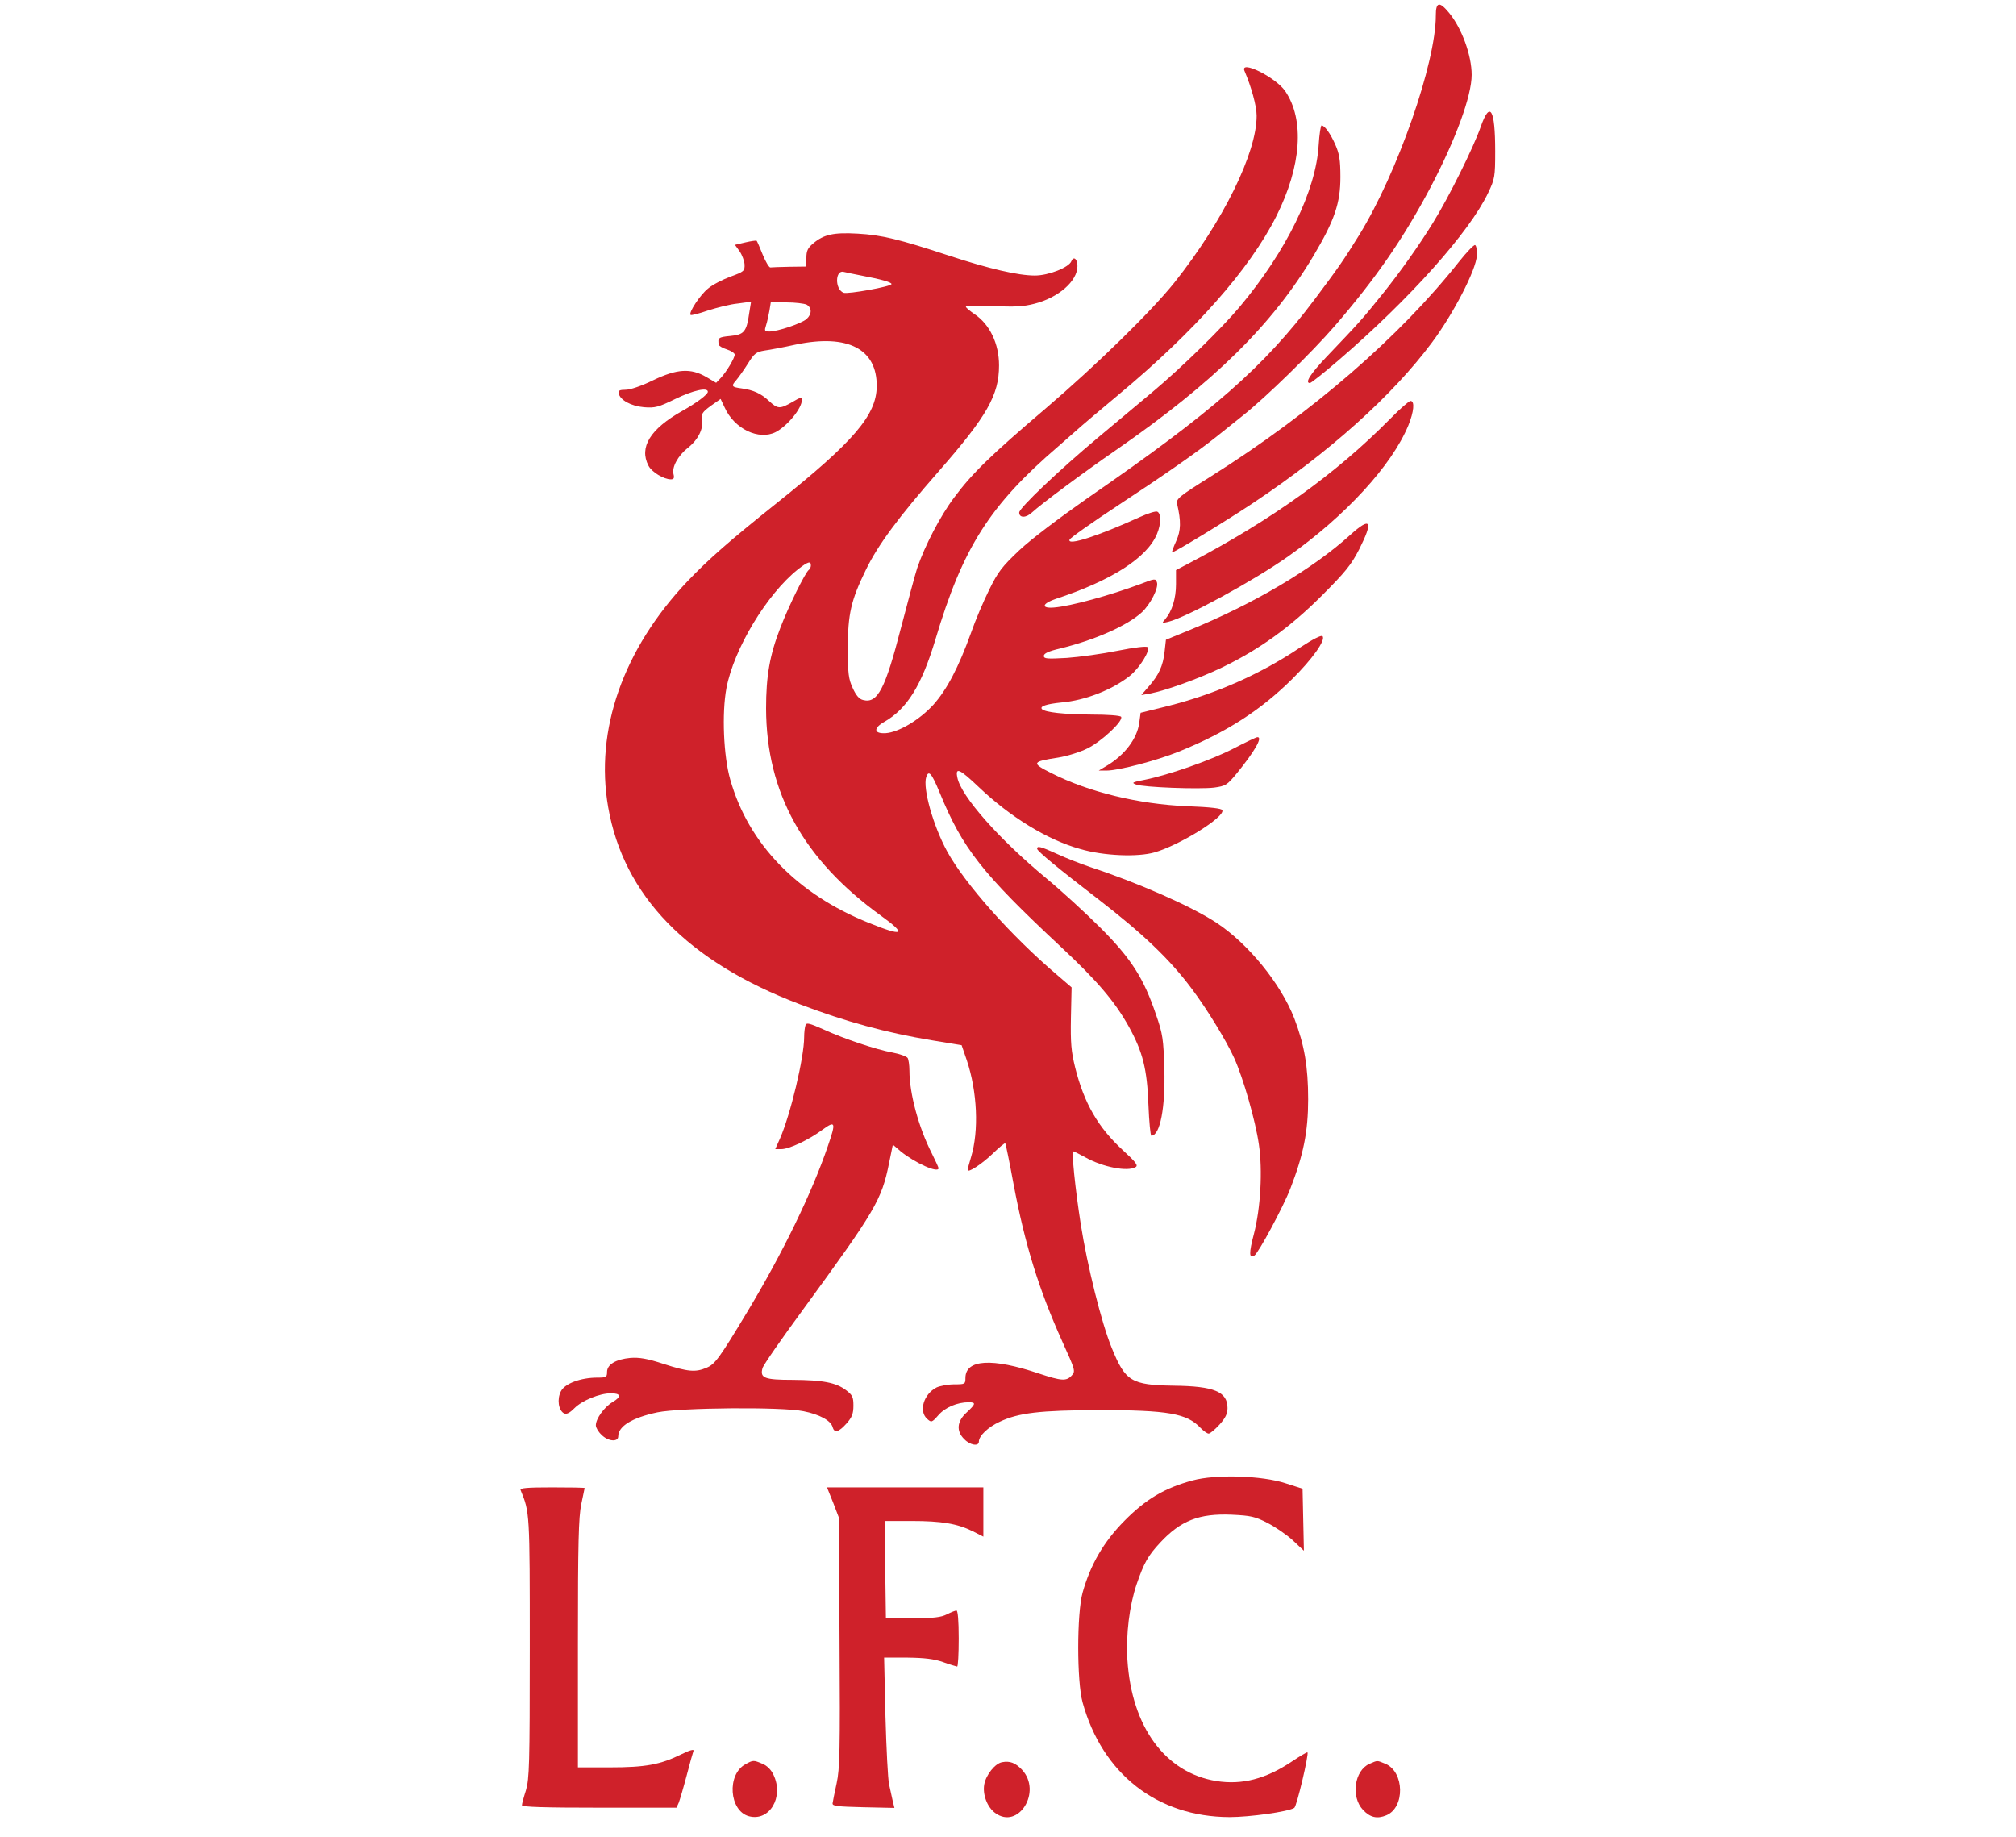 <?xml version="1.0" standalone="no"?>
<!DOCTYPE svg PUBLIC "-//W3C//DTD SVG 20010904//EN"
 "http://www.w3.org/TR/2001/REC-SVG-20010904/DTD/svg10.dtd">
<svg version="1.0" xmlns="http://www.w3.org/2000/svg"
 width="900pt" height="820pt" viewBox="0 0 900 820"
 preserveAspectRatio="xMidYMid meet">

<g transform="translate(0,820) scale(0.1,-0.1)"
fill="rgb(207,33,42)" stroke="none">
<path d="M6410 8131 c0 -212 -171 -702 -342 -980 -72 -116 -91 -143 -198 -286
-228 -304 -457 -504 -1011 -886 -130 -91 -256 -186 -309 -236 -76 -72 -95 -96
-134 -176 -25 -50 -62 -137 -81 -192 -56 -155 -108 -254 -168 -321 -62 -68
-155 -123 -213 -127 -53 -3 -56 22 -7 50 102 58 167 162 229 368 122 410 242
599 547 861 56 49 104 91 107 94 3 3 75 64 160 135 343 285 589 563 708 800
112 223 127 431 39 559 -43 62 -204 141 -181 89 30 -70 54 -156 54 -199 1
-166 -150 -472 -366 -744 -102 -128 -345 -366 -574 -562 -249 -212 -330 -291
-411 -400 -61 -81 -130 -214 -164 -313 -9 -27 -41 -147 -72 -265 -71 -276
-105 -342 -170 -325 -17 4 -31 20 -46 53 -19 41 -22 65 -22 177 0 154 14 215
81 352 54 111 146 235 324 438 217 248 270 341 270 474 0 96 -41 183 -110 229
-19 13 -36 27 -38 32 -2 6 46 7 120 4 97 -5 136 -3 186 10 107 27 192 101 192
168 0 32 -17 46 -27 22 -11 -28 -102 -64 -163 -64 -75 0 -204 30 -384 89 -222
73 -300 92 -407 98 -106 6 -151 -3 -199 -44 -24 -20 -30 -33 -30 -64 l0 -39
-75 -1 c-41 -1 -80 -2 -86 -3 -5 -1 -21 25 -34 57 -13 33 -25 60 -27 62 -2 2
-24 -1 -50 -7 l-47 -11 21 -29 c11 -16 21 -43 22 -59 1 -29 -3 -32 -63 -54
-35 -13 -80 -36 -100 -53 -35 -28 -88 -108 -78 -118 2 -3 38 6 78 20 41 13
100 28 133 31 l59 8 -8 -49 c-12 -86 -23 -98 -85 -104 -52 -5 -57 -8 -51 -39
0 -5 17 -15 36 -21 19 -6 35 -17 35 -23 0 -15 -36 -76 -62 -104 l-21 -22 -44
26 c-69 40 -130 37 -238 -15 -51 -25 -101 -42 -122 -42 -27 0 -34 -4 -31 -16
6 -30 55 -57 113 -62 49 -4 64 0 140 37 80 39 145 53 145 32 0 -12 -49 -49
-115 -86 -142 -80 -193 -162 -150 -244 14 -28 68 -61 100 -61 13 0 16 6 12 22
-9 31 19 83 63 118 46 36 71 85 64 126 -4 26 1 34 39 62 l44 31 18 -38 c43
-96 153 -148 228 -110 53 28 117 106 117 144 0 13 -8 11 -43 -10 -56 -32 -65
-31 -104 5 -35 33 -70 49 -122 56 -45 6 -48 10 -24 37 10 12 34 45 52 74 28
45 37 52 74 58 23 3 87 15 141 27 231 48 362 -20 360 -187 -1 -128 -103 -247
-444 -519 -218 -174 -304 -250 -401 -351 -287 -303 -414 -664 -354 -1008 69
-396 355 -690 855 -880 205 -78 385 -127 589 -161 l134 -22 23 -67 c47 -140
55 -315 19 -433 -8 -27 -15 -52 -15 -57 0 -15 63 26 112 73 29 28 53 48 56 46
2 -3 19 -85 37 -183 51 -270 112 -467 217 -701 58 -128 60 -133 43 -152 -24
-27 -46 -25 -146 8 -210 71 -329 64 -329 -20 0 -27 -2 -28 -50 -28 -28 0 -64
-7 -79 -14 -58 -30 -80 -106 -42 -140 19 -17 21 -17 50 16 30 35 85 58 135 58
34 0 33 -7 -9 -46 -43 -39 -47 -83 -10 -119 26 -27 65 -33 65 -11 0 26 41 65
93 89 85 40 179 51 442 52 309 0 394 -15 454 -79 14 -14 30 -26 37 -26 6 0 28
18 48 40 27 30 36 49 36 74 0 73 -59 98 -240 100 -190 3 -216 19 -277 169 -45
109 -109 366 -138 551 -25 160 -42 326 -33 326 3 0 26 -12 52 -26 80 -45 191
-66 226 -44 12 7 1 22 -57 75 -110 101 -173 209 -213 369 -18 73 -21 110 -19
223 l3 135 -64 55 c-203 172 -413 408 -492 553 -62 114 -109 281 -93 331 11
33 24 18 60 -69 102 -249 188 -359 539 -687 166 -155 243 -246 306 -359 62
-113 81 -188 87 -349 3 -75 9 -137 13 -137 39 0 63 126 58 299 -4 132 -7 155
-37 241 -55 163 -110 249 -246 386 -66 66 -176 167 -245 224 -210 174 -380
366 -396 449 -10 48 10 39 96 -43 140 -133 305 -235 452 -276 105 -31 257 -37
333 -15 111 32 313 157 302 188 -2 8 -53 14 -158 18 -216 9 -439 63 -606 148
-90 45 -87 51 31 69 38 6 97 24 131 41 64 32 161 123 150 141 -4 6 -61 10
-133 10 -122 1 -205 10 -220 24 -12 13 19 23 87 30 105 9 225 56 304 118 44
35 94 115 80 129 -5 5 -58 -1 -133 -16 -69 -14 -171 -28 -227 -32 -89 -5 -103
-4 -103 9 0 11 21 21 73 33 155 38 300 102 365 162 38 36 75 108 67 133 -6 18
-9 18 -73 -7 -137 -51 -312 -99 -386 -105 -59 -5 -55 17 6 38 250 82 409 184
453 290 19 45 19 93 1 100 -7 3 -42 -8 -77 -24 -189 -86 -326 -130 -314 -101
3 8 101 77 218 154 213 140 353 238 437 305 25 20 79 63 120 96 103 82 305
279 409 399 184 213 308 393 428 620 112 213 183 407 183 501 0 87 -44 208
-101 277 -43 52 -59 49 -59 -12z m-2565 -1161 c90 -17 135 -30 135 -38 0 -11
-195 -46 -214 -39 -40 16 -38 105 2 93 9 -2 44 -10 77 -16z m-244 -130 c24
-14 24 -42 0 -64 -22 -20 -130 -56 -166 -56 -22 0 -23 3 -15 28 5 15 11 44 15
65 l6 37 70 0 c39 0 79 -5 90 -10z m19 -1164 c0 -8 -4 -17 -9 -20 -15 -10 -90
-161 -127 -258 -48 -123 -64 -216 -64 -361 1 -376 167 -675 513 -925 118 -85
101 -95 -54 -32 -320 128 -538 353 -619 640 -30 104 -38 296 -17 408 33 175
180 419 319 530 45 35 58 39 58 18z"/>
<path d="M6610 7633 c-31 -89 -141 -312 -213 -428 -63 -102 -146 -219 -223
-315 -94 -117 -104 -128 -251 -282 -74 -78 -99 -118 -75 -118 5 0 63 46 128
102 315 271 584 571 668 748 29 61 31 71 31 185 0 189 -23 228 -65 108z"/>
<path d="M5887 7553 c-12 -204 -143 -472 -352 -722 -83 -99 -260 -272 -390
-381 -50 -42 -160 -134 -245 -205 -172 -144 -350 -313 -350 -333 0 -25 31 -25
58 1 39 36 229 178 373 277 438 303 700 561 884 870 93 157 119 233 119 350 0
77 -5 104 -23 145 -22 50 -48 85 -61 85 -4 0 -10 -39 -13 -87z"/>
<path d="M6513 7031 c-265 -335 -655 -673 -1106 -957 -145 -91 -157 -101 -152
-124 18 -78 17 -118 -4 -165 -12 -26 -20 -49 -19 -51 5 -4 243 141 363 221
341 227 621 479 797 715 97 130 198 326 201 389 1 24 -2 45 -8 47 -5 2 -38
-32 -72 -75z"/>
<path d="M6205 6329 c-241 -244 -528 -450 -898 -644 l-57 -30 0 -63 c0 -64
-18 -121 -48 -156 -16 -18 -16 -19 13 -12 80 19 383 184 537 293 256 181 461
405 535 583 25 61 30 110 10 110 -7 0 -48 -36 -92 -81z"/>
<path d="M6028 5812 c-169 -153 -430 -307 -718 -425 l-105 -43 -6 -54 c-7 -63
-26 -104 -72 -156 l-32 -37 40 7 c68 13 216 66 320 116 166 80 305 180 445
320 106 106 132 138 168 208 64 127 52 147 -40 64z"/>
<path d="M5805 5310 c-177 -119 -378 -208 -588 -261 l-125 -31 -6 -44 c-9 -71
-65 -145 -146 -193 l-35 -21 35 0 c53 0 225 45 321 84 211 85 366 184 509 326
89 88 150 174 134 190 -6 6 -45 -15 -99 -50z"/>
<path d="M5510 4860 c-101 -53 -294 -120 -399 -141 -56 -11 -61 -13 -40 -21
33 -13 282 -22 349 -14 51 7 58 11 100 62 81 99 119 165 93 163 -5 0 -51 -22
-103 -49z"/>
<path d="M4630 4411 c0 -10 98 -91 270 -223 202 -156 322 -270 421 -403 67
-89 155 -233 189 -309 40 -88 95 -280 110 -385 17 -115 8 -283 -22 -399 -23
-87 -22 -112 2 -97 18 11 130 219 161 300 58 150 79 254 79 397 0 147 -17 244
-62 362 -60 154 -205 333 -348 427 -111 73 -349 178 -565 249 -38 13 -103 38
-144 57 -77 35 -91 38 -91 24z"/>
<path d="M3596 3623 c-3 -8 -6 -32 -6 -53 0 -91 -61 -346 -108 -453 l-21 -47
27 0 c35 0 122 41 183 86 59 43 62 35 25 -72 -71 -209 -202 -478 -359 -739
-127 -211 -145 -235 -183 -251 -49 -21 -83 -18 -191 17 -73 24 -109 30 -149
27 -64 -6 -104 -29 -104 -63 0 -23 -4 -25 -43 -25 -74 0 -145 -26 -163 -61
-18 -35 -11 -84 13 -98 12 -6 25 0 48 23 34 34 112 66 162 66 45 0 49 -15 8
-39 -37 -22 -75 -74 -75 -104 0 -10 11 -29 25 -42 29 -30 75 -34 75 -7 0 45
62 83 175 107 103 21 556 25 652 5 71 -14 123 -42 130 -71 8 -28 27 -23 62 16
25 28 31 45 31 80 0 38 -4 47 -33 69 -45 34 -103 45 -238 46 -126 0 -147 8
-135 52 3 13 85 131 182 263 322 441 350 488 383 652 l17 83 35 -30 c64 -52
169 -99 169 -75 0 3 -14 34 -31 68 -58 114 -99 266 -99 367 0 25 -4 51 -8 57
-5 7 -35 18 -67 24 -76 14 -216 61 -310 104 -61 27 -75 31 -79 18z"/>
<path d="M5324 1591 c-126 -34 -209 -84 -304 -180 -93 -94 -152 -196 -187
-321 -26 -93 -26 -397 0 -490 88 -319 333 -511 656 -512 90 0 262 24 289 41
11 7 66 240 59 248 -2 2 -34 -17 -70 -41 -117 -78 -222 -105 -337 -87 -228 37
-378 241 -397 541 -7 114 9 242 41 337 33 96 51 128 105 186 92 99 174 131
319 125 85 -4 105 -8 161 -37 35 -18 86 -53 113 -78 l49 -46 -3 138 -3 139
-75 24 c-106 35 -313 41 -416 13z"/>
<path d="M2324 1548 c41 -100 41 -98 41 -703 0 -524 -2 -585 -17 -637 -10 -31
-18 -61 -18 -67 0 -8 102 -11 345 -11 l345 0 10 22 c5 13 21 67 35 120 14 54
28 104 31 112 3 8 -17 3 -53 -15 -95 -47 -162 -59 -320 -59 l-143 0 0 553 c0
449 3 565 15 622 8 38 15 71 15 72 0 2 -66 3 -146 3 -113 0 -144 -3 -140 -12z"/>
<path d="M3719 1493 l26 -68 3 -556 c3 -483 1 -566 -13 -630 -9 -41 -17 -81
-18 -89 -2 -13 20 -15 137 -18 l139 -3 -8 33 c-4 18 -11 51 -16 73 -5 22 -12
158 -16 303 l-6 262 104 0 c77 -1 119 -6 159 -20 30 -11 58 -19 63 -20 4 0 7
56 7 125 0 81 -4 125 -10 125 -6 0 -25 -8 -43 -17 -25 -13 -59 -17 -152 -18
l-120 0 -3 218 -2 217 119 0 c136 0 205 -12 274 -46 l47 -24 0 110 0 110 -349
0 -349 0 27 -67z"/>
<path d="M3328 324 c-84 -45 -73 -208 15 -232 92 -25 158 85 110 185 -10 22
-29 41 -49 49 -40 17 -42 17 -76 -2z"/>
<path d="M4473 333 c-31 -6 -71 -56 -79 -99 -8 -45 13 -101 48 -127 104 -78
212 95 120 193 -29 30 -53 40 -89 33z"/>
<path d="M6114 326 c-68 -30 -84 -148 -29 -206 32 -34 63 -41 104 -24 84 35
81 194 -4 230 -40 16 -33 16 -71 0z"/>
</g>
</svg>
